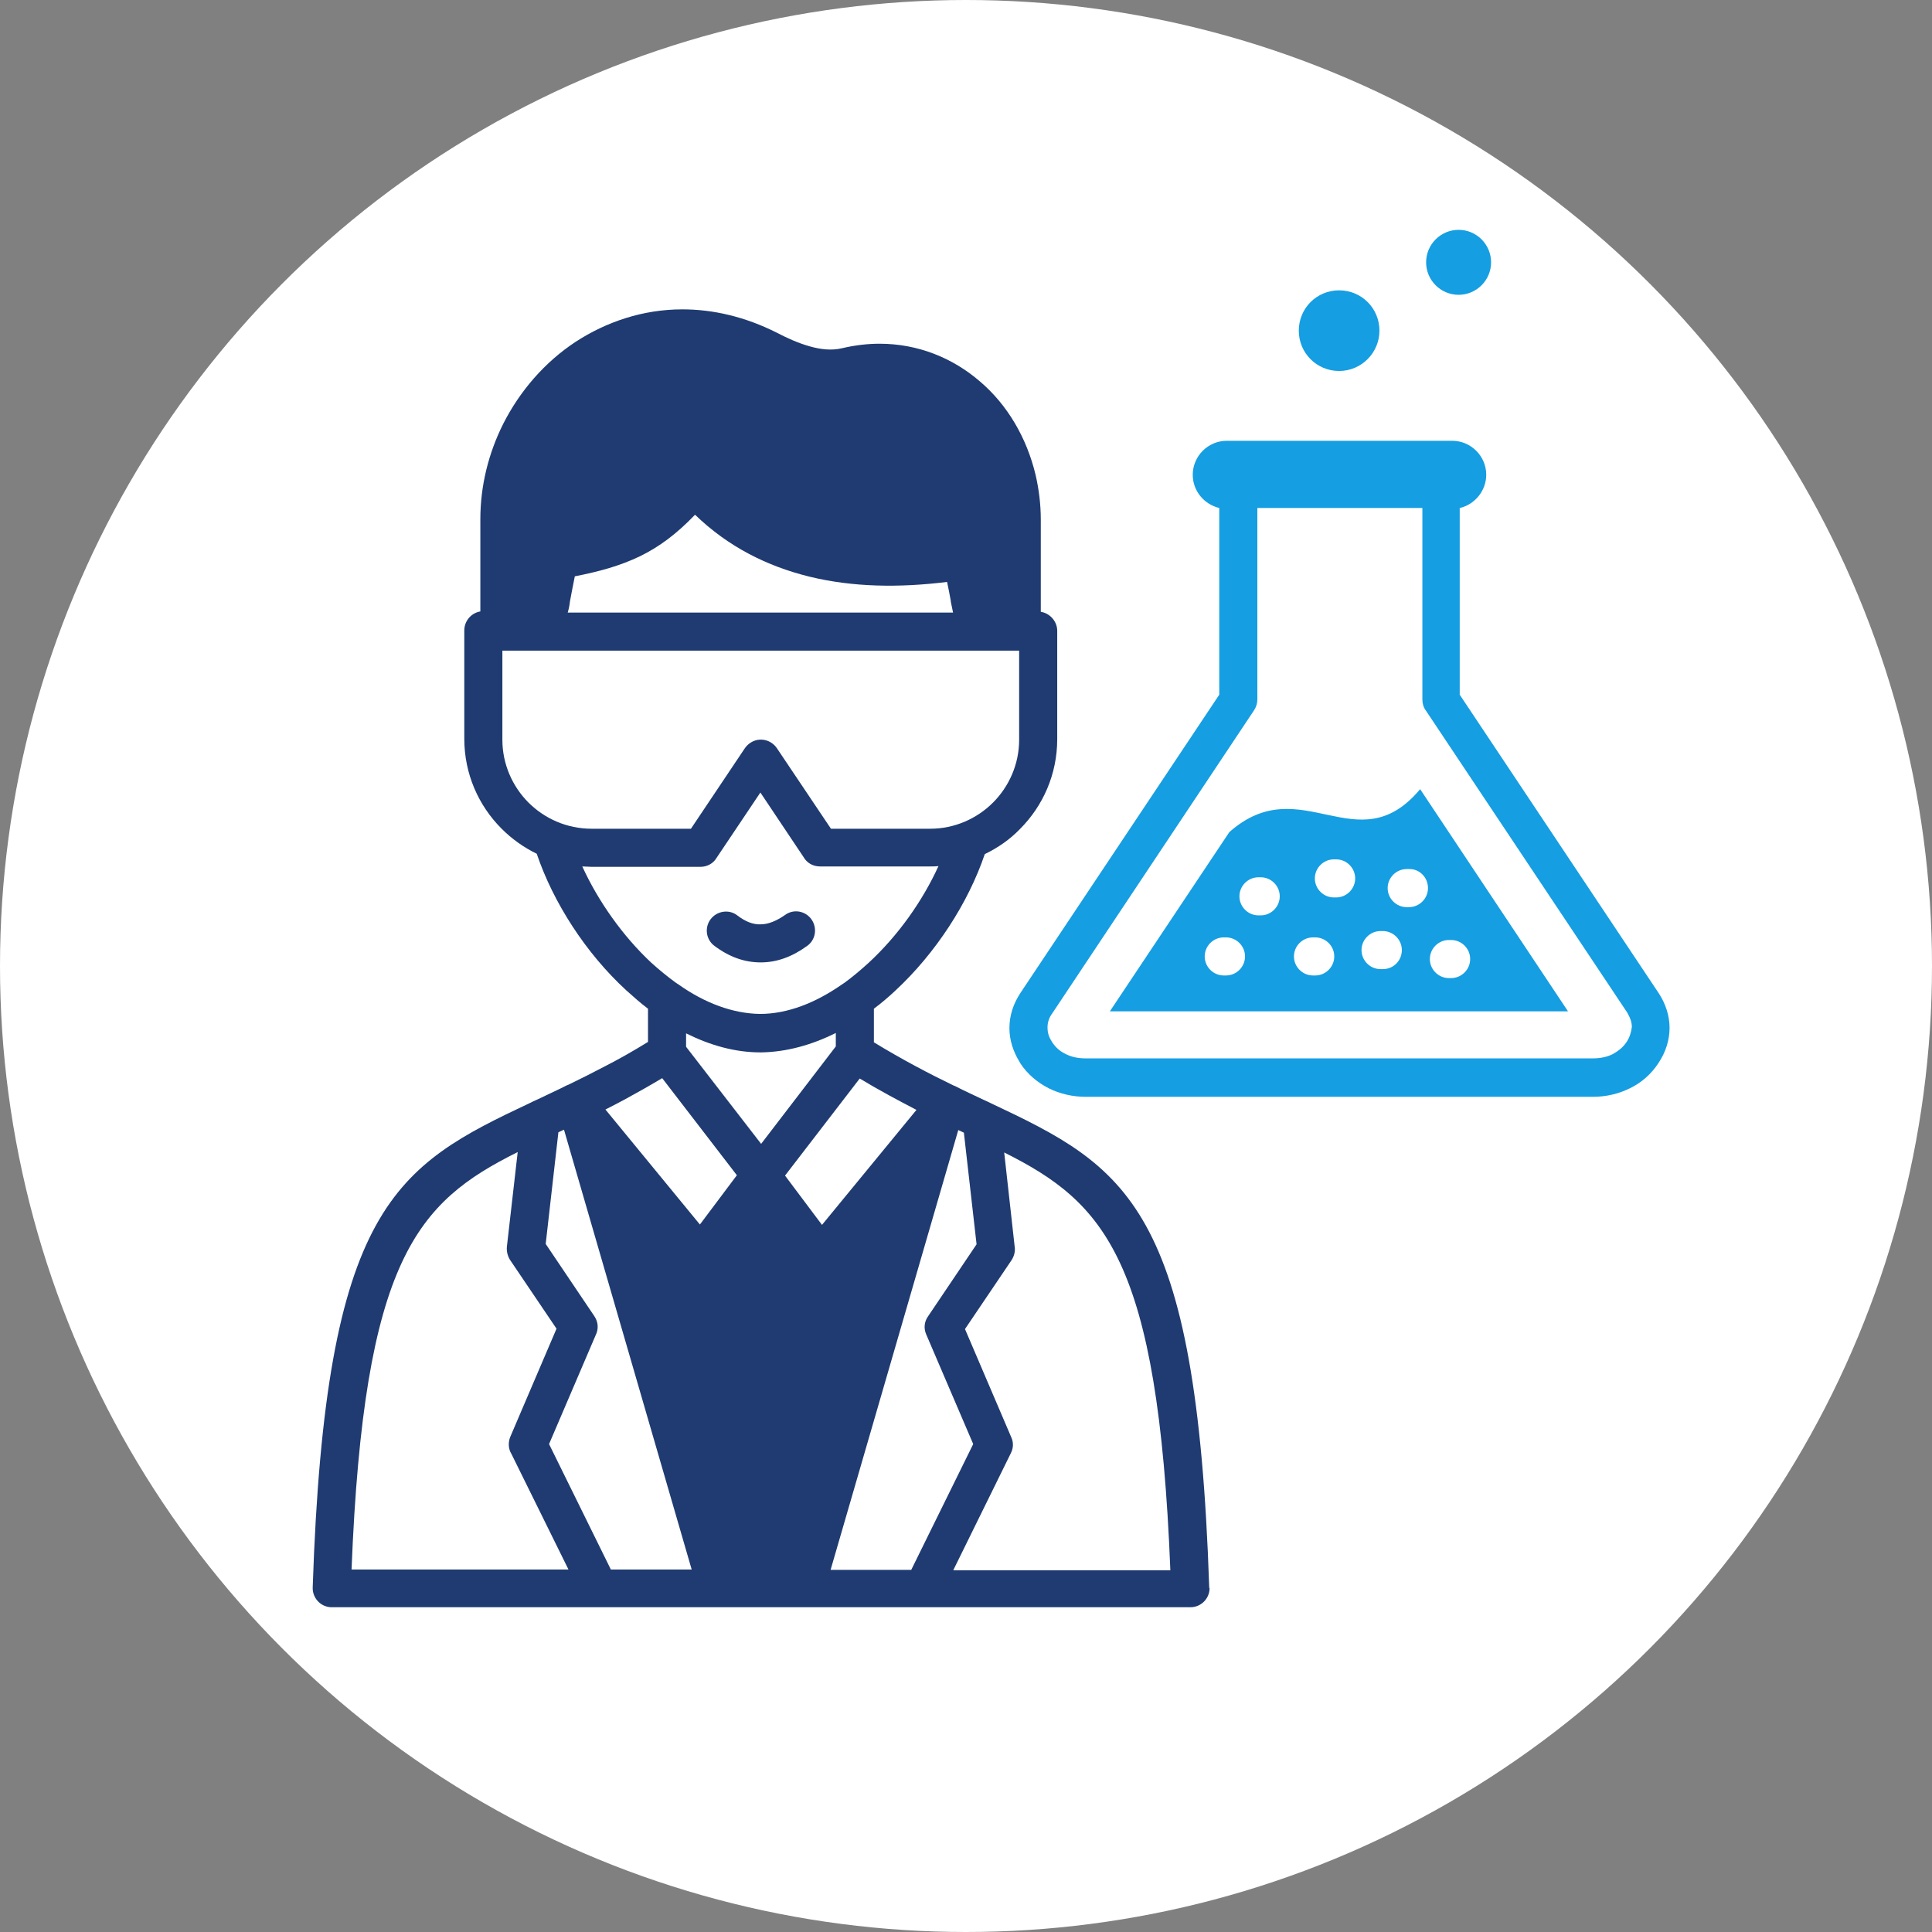<?xml version="1.0" encoding="UTF-8"?> <svg xmlns="http://www.w3.org/2000/svg" width="346" height="346" viewBox="0 0 346 346" fill="none"><rect x="0" y="0" width="346" height="346" fill="#808080" stroke="none"/><circle cx="173" cy="173" r="173" fill="white"></circle><path d="M216.552 284.159C214.278 215.887 201.707 209 177.434 197.565C177.301 197.498 177.167 197.432 177.033 197.365L176.297 197.03C174.626 196.228 172.82 195.426 171.015 194.489C170.948 194.489 170.881 194.422 170.814 194.422C166.401 192.283 161.653 189.809 156.505 186.666V180.648C157.842 179.645 159.112 178.575 160.316 177.438C167.605 170.684 173.422 161.657 176.364 152.964C178.705 151.828 180.844 150.357 182.65 148.484C186.796 144.338 189.337 138.655 189.337 132.369V112.977C189.337 111.306 188.066 109.835 186.394 109.567V93.051C186.394 90.309 186.06 87.635 185.458 85.027C183.854 78.34 180.376 72.456 175.495 68.31C170.614 64.097 164.395 61.556 157.508 61.556C155.368 61.556 153.094 61.824 150.821 62.358C148.882 62.827 146.876 62.559 145.003 62.024C142.864 61.422 140.857 60.486 139.186 59.617C133.368 56.675 127.618 55.404 122.201 55.404C115.18 55.404 108.627 57.611 103.077 61.222C97.594 64.833 93.114 69.981 90.105 75.933C87.497 81.148 86.026 86.966 86.026 92.984V109.5C84.421 109.768 83.151 111.172 83.151 112.911V132.302C83.151 138.588 85.692 144.272 89.837 148.417C91.643 150.223 93.782 151.761 96.123 152.898C99.065 161.59 104.883 170.684 112.171 177.371C113.442 178.508 114.712 179.645 116.05 180.648V186.599C113.442 188.204 110.968 189.608 108.627 190.812C106.22 192.082 103.946 193.219 101.74 194.289C101.673 194.289 101.606 194.356 101.539 194.356C101.138 194.556 100.737 194.757 100.336 194.957C99.065 195.559 97.661 196.228 96.257 196.897L95.521 197.231C95.387 197.298 95.254 197.365 95.12 197.432C70.847 208.866 58.276 215.82 56.002 284.293C55.935 286.165 57.406 287.77 59.279 287.837H59.413H213.209C215.081 287.837 216.619 286.299 216.619 284.427C216.552 284.427 216.552 284.293 216.552 284.159ZM102.074 107.695C102.342 106.291 102.609 104.82 102.943 103.215C107.357 102.346 111.034 101.342 114.645 99.604C118.056 97.932 121.131 95.659 124.475 92.182C130.426 97.932 137.38 101.409 145.003 103.282C152.693 105.154 160.985 105.288 169.611 104.218C169.878 105.421 170.079 106.558 170.279 107.628V107.762C170.413 108.431 170.547 109.099 170.681 109.701H101.673C101.874 109.032 102.007 108.364 102.074 107.695ZM94.652 143.737C91.776 140.861 89.971 136.849 89.971 132.503V116.521H136.244H182.516V132.503C182.516 136.849 180.711 140.861 177.835 143.737C174.96 146.612 170.948 148.417 166.602 148.417H148.815L139.119 133.974C138.049 132.436 135.976 131.968 134.371 133.038C133.97 133.305 133.636 133.64 133.368 134.041L123.739 148.417H105.953C101.539 148.417 97.527 146.612 94.652 143.737ZM104.281 155.171C104.816 155.171 105.351 155.238 105.886 155.238H125.478C126.548 155.238 127.685 154.703 128.286 153.7L136.177 141.931L143.867 153.432C144.468 154.502 145.538 155.171 146.876 155.171H166.468C167.003 155.171 167.538 155.171 168.073 155.104C165.197 161.39 160.851 167.542 155.568 172.423C154.164 173.693 152.76 174.897 151.289 175.967C151.088 176.101 150.888 176.234 150.687 176.368C146.073 179.578 141.058 181.584 136.11 181.584C131.162 181.517 126.147 179.578 121.6 176.368C121.399 176.234 121.198 176.101 120.998 175.967C119.527 174.897 118.056 173.693 116.651 172.423C111.569 167.675 107.156 161.457 104.281 155.171ZM62.956 281.15C65.163 225.449 74.725 215.285 92.713 206.325L90.773 223.309C90.707 224.112 90.907 224.914 91.308 225.583L99.667 237.953L91.375 257.345C90.974 258.348 91.041 259.485 91.576 260.354L101.807 281.083H62.956V281.15ZM109.43 281.15L98.33 258.616L106.688 239.09C107.223 238.02 107.156 236.75 106.421 235.68L97.728 222.775L100.001 202.781L101.004 202.313L123.873 281.083H109.43V281.15ZM125.344 219.297L108.427 198.702C109.496 198.167 110.633 197.565 111.77 196.963C113.977 195.76 116.25 194.489 118.591 193.085L131.964 210.471L125.344 219.297ZM122.87 187.468V185.061C127.15 187.201 131.63 188.471 136.177 188.471H136.311C140.858 188.404 145.405 187.134 149.684 184.994V187.401L136.311 204.854L122.87 187.468ZM140.59 210.538L153.964 193.152C157.508 195.292 160.918 197.097 164.128 198.769L147.21 219.364L140.59 210.538ZM148.748 281.15L171.617 202.38L172.62 202.848L174.893 222.841L166.2 235.747C165.532 236.683 165.398 237.887 165.866 238.957L174.291 258.616L163.191 281.15H148.748ZM170.747 281.15L181.045 260.221C181.513 259.284 181.513 258.281 181.112 257.412L172.82 238.02L181.179 225.65C181.647 224.914 181.847 224.045 181.714 223.243L179.841 206.392C197.829 215.419 207.391 225.516 209.598 281.217H170.747V281.15ZM127.283 164.6C128.42 163.128 130.56 162.794 132.031 163.931C133.502 165.068 134.906 165.602 136.244 165.536C137.581 165.536 139.052 164.934 140.59 163.864C142.128 162.727 144.268 163.128 145.338 164.666C146.408 166.204 146.073 168.344 144.535 169.414C141.861 171.353 139.119 172.356 136.244 172.356C133.368 172.356 130.627 171.42 127.885 169.347C126.414 168.21 126.147 166.071 127.283 164.6Z" fill="#1F3B71"></path><path fill-rule="evenodd" clip-rule="evenodd" d="M297.127 177.974C297.061 177.907 297.06 177.84 296.994 177.773L261.42 124.413V91.112C261.42 91.046 261.42 90.979 261.42 90.979C264.095 90.377 266.168 87.903 266.168 85.027C266.168 81.684 263.426 78.942 260.083 78.942H219.694C216.351 78.942 213.609 81.684 213.609 85.027C213.609 87.903 215.615 90.31 218.357 90.979C218.357 91.046 218.357 91.112 218.357 91.112V124.413L182.783 177.773C181.446 179.779 180.777 181.919 180.777 184.126C180.777 186.265 181.446 188.338 182.65 190.277C182.65 190.344 182.716 190.344 182.716 190.411C183.987 192.35 185.726 193.821 187.798 194.891C189.805 195.894 192.078 196.429 194.485 196.429H285.225C287.632 196.429 289.906 195.894 291.912 194.891C293.985 193.888 295.723 192.35 296.994 190.411C298.331 188.405 299 186.265 299 184.059C299 181.986 298.331 179.846 297.127 177.974ZM291.31 186.6C290.708 187.536 289.839 188.204 288.903 188.739C287.9 189.274 286.629 189.542 285.292 189.542H194.418C193.014 189.542 191.811 189.274 190.808 188.739C189.805 188.271 189.002 187.536 188.4 186.6L188.333 186.466C187.798 185.664 187.598 184.861 187.598 183.992C187.598 183.123 187.865 182.253 188.467 181.451L224.576 127.221C224.977 126.619 225.178 125.951 225.178 125.282V90.979H254.733V125.282C254.733 126.017 254.934 126.686 255.335 127.221L291.444 181.384C291.444 181.451 291.51 181.451 291.51 181.518C291.979 182.32 292.246 183.123 292.246 183.925C292.112 184.928 291.845 185.797 291.31 186.6ZM232.6 59.216C232.6 55.204 235.81 51.995 239.822 51.995C243.834 51.995 247.043 55.204 247.043 59.216C247.043 63.162 243.834 66.438 239.822 66.438C235.81 66.438 232.6 63.228 232.6 59.216ZM220.162 149.02L198.765 181.117H280.812L254.332 141.33C243.098 154.771 233.001 137.652 220.162 149.02ZM219.561 174.697H219.159C217.287 174.697 215.749 173.159 215.749 171.287C215.749 169.415 217.287 167.877 219.159 167.877H219.561C221.433 167.877 222.971 169.415 222.971 171.287C222.971 173.159 221.433 174.697 219.561 174.697ZM225.779 163.932H225.378C223.506 163.932 221.968 162.394 221.968 160.521C221.968 158.649 223.506 157.111 225.378 157.111H225.779C227.652 157.111 229.19 158.649 229.19 160.521C229.19 162.394 227.652 163.932 225.779 163.932ZM235.542 174.697H235.141C233.269 174.697 231.731 173.159 231.731 171.287C231.731 169.415 233.269 167.877 235.141 167.877H235.542C237.414 167.877 238.952 169.415 238.952 171.287C238.952 173.159 237.414 174.697 235.542 174.697ZM239.287 160.722H238.885C237.013 160.722 235.475 159.184 235.475 157.312C235.475 155.439 237.013 153.901 238.885 153.901H239.287C241.159 153.901 242.697 155.439 242.697 157.312C242.697 159.184 241.159 160.722 239.287 160.722ZM247.645 173.56H247.244C245.372 173.56 243.834 172.022 243.834 170.15C243.834 168.278 245.372 166.74 247.244 166.74H247.645C249.517 166.74 251.055 168.278 251.055 170.15C251.055 172.022 249.584 173.56 247.645 173.56ZM259.481 168.345H259.882C261.754 168.345 263.292 169.883 263.292 171.755C263.292 173.627 261.754 175.165 259.882 175.165H259.481C257.608 175.165 256.071 173.627 256.071 171.755C256.071 169.883 257.608 168.345 259.481 168.345ZM255.736 159.05C255.736 160.922 254.198 162.46 252.326 162.46H251.925C250.052 162.46 248.514 160.922 248.514 159.05C248.514 157.178 250.052 155.64 251.925 155.64H252.326C254.198 155.573 255.736 157.111 255.736 159.05ZM255.402 46.98C255.402 43.77 258.01 41.162 261.219 41.162C264.429 41.162 267.037 43.77 267.037 46.98C267.037 50.189 264.429 52.797 261.219 52.797C258.01 52.797 255.402 50.189 255.402 46.98Z" fill="#159EE2"></path></svg> 